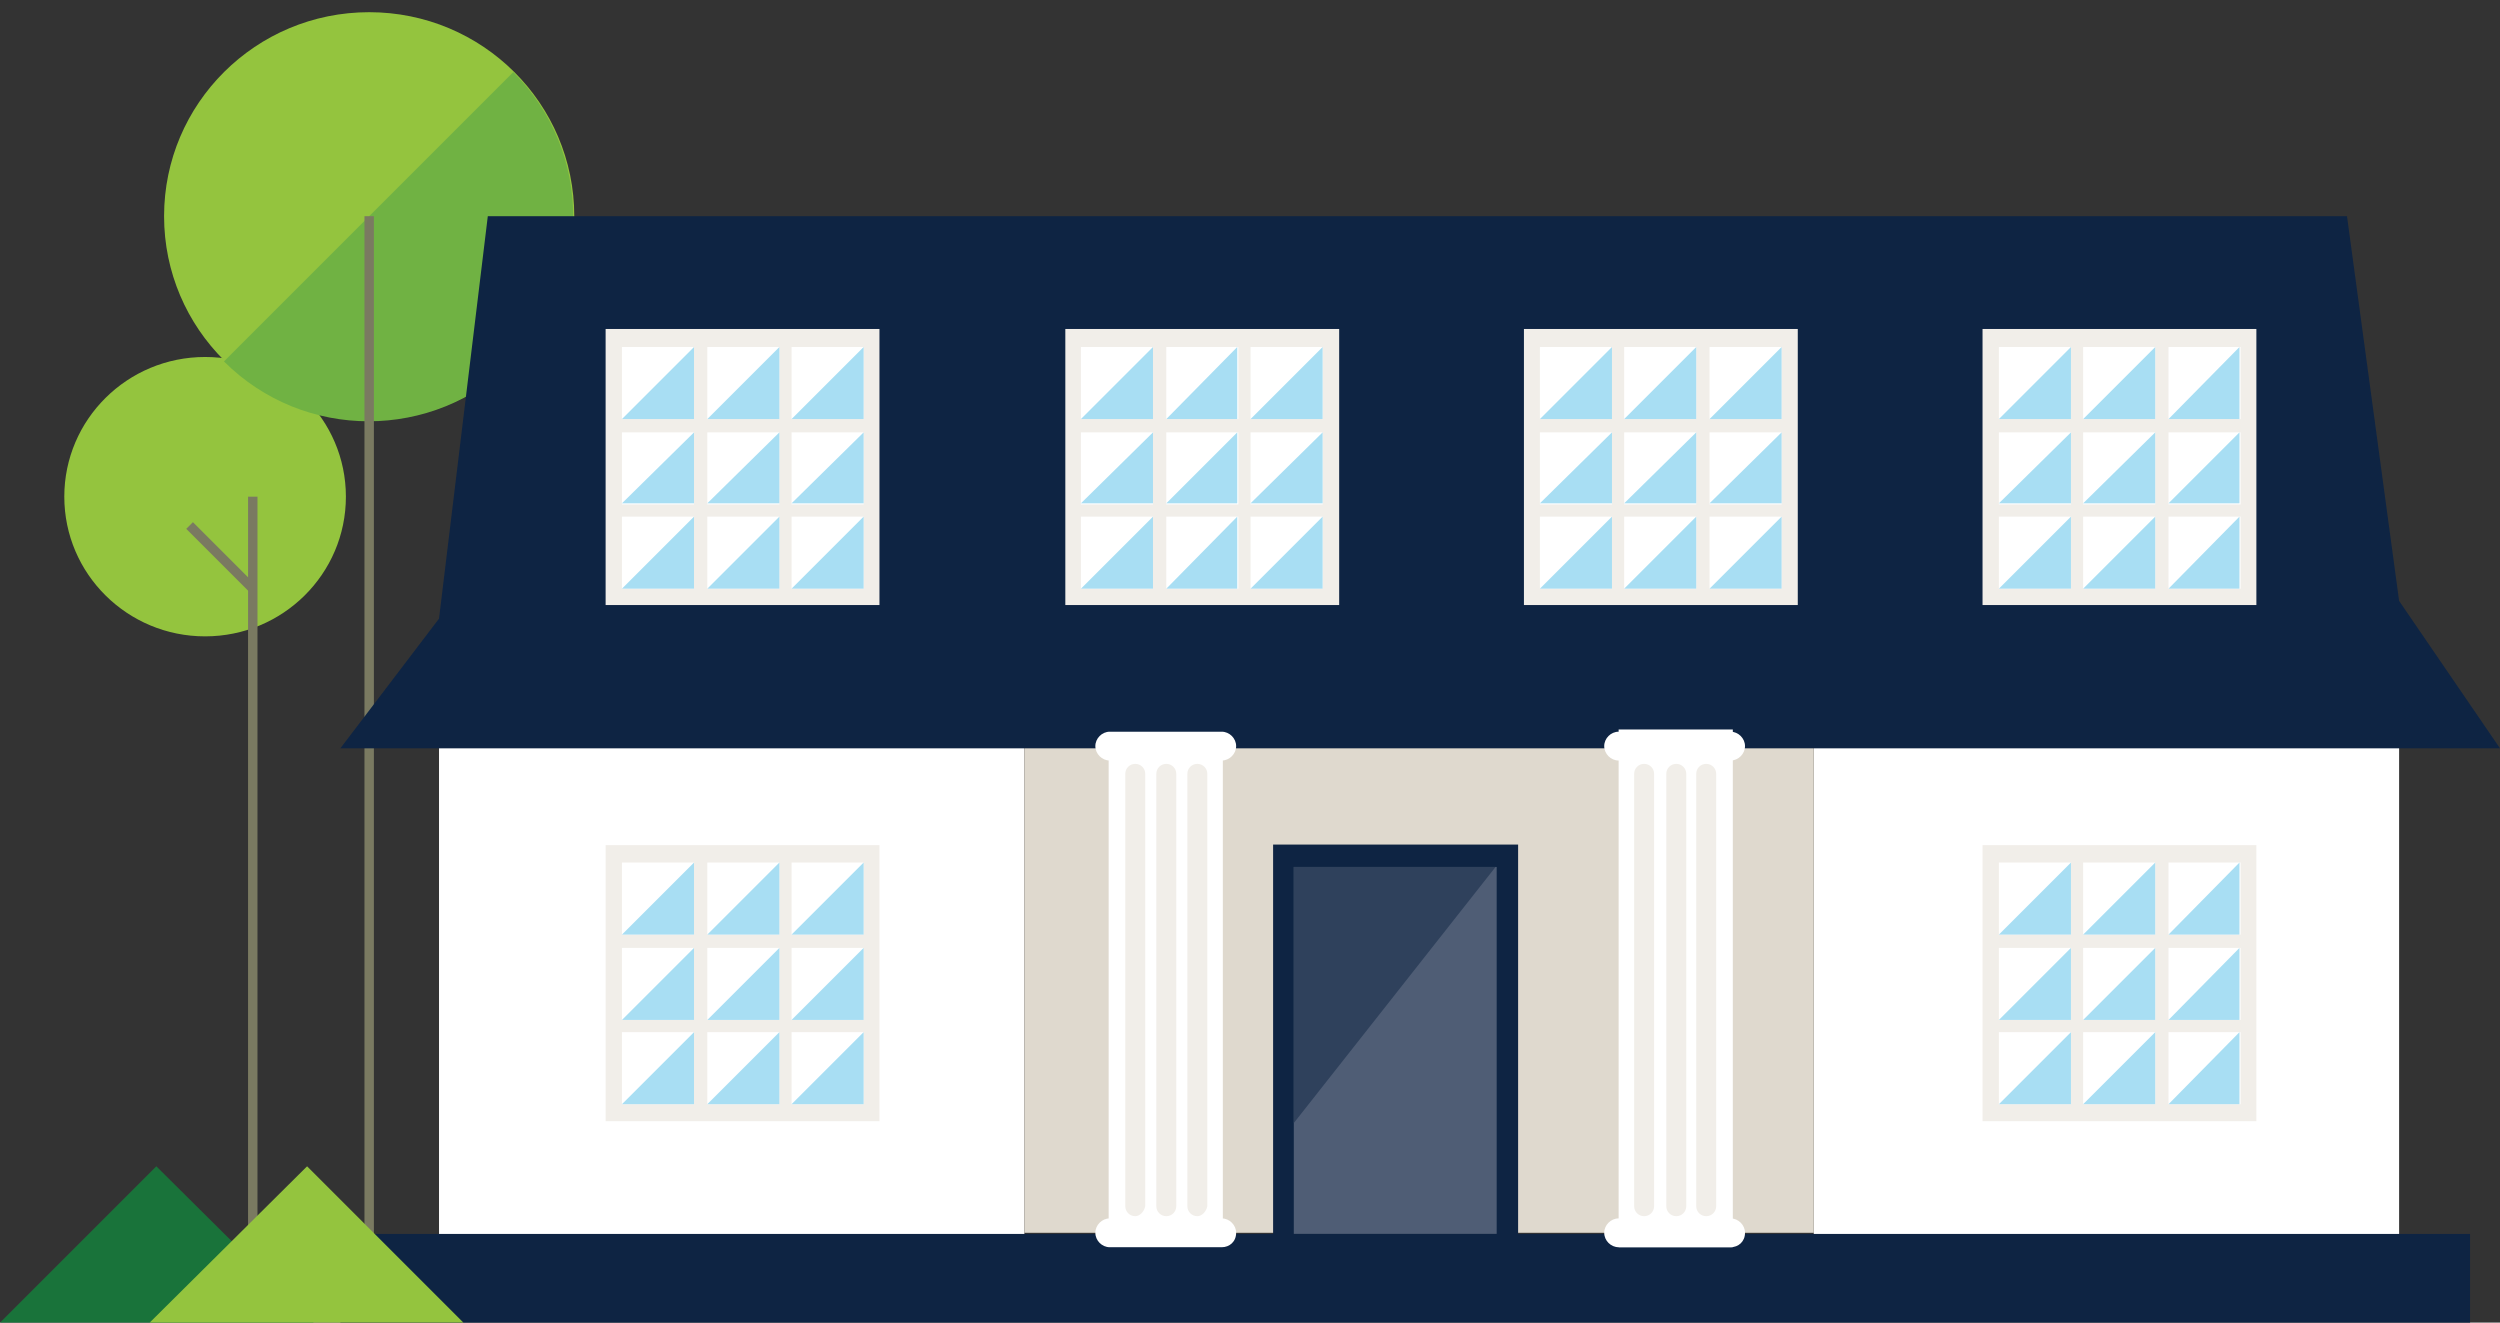 <?xml version="1.0" encoding="utf-8"?>
<!-- Generator: Adobe Illustrator 27.7.0, SVG Export Plug-In . SVG Version: 6.00 Build 0)  -->
<svg version="1.1" id="Layer_1" xmlns="http://www.w3.org/2000/svg" xmlns:xlink="http://www.w3.org/1999/xlink" x="0px" y="0px"
	 viewBox="0 0 225.5 119.3" style="enable-background:new 0 0 225.5 119.3;" xml:space="preserve">
<rect x="0" y="0" width="225.5" height="119.3" fill="#333333" stroke="none"/>
<style type="text/css">
	.st0{fill:#FFFFFF;}
	.st1{fill:#94C43E;}
	.st2{fill:none;stroke:#7A7A61;stroke-width:0.85;stroke-miterlimit:10;}
	.st3{fill:#70B243;}
	.st4{fill:#DFD9CE;}
	.st5{fill:#F1EEE9;}
	.st6{fill:#A8DEF3;}
	.st7{fill:#0E2443;}
	.st8{fill:#4F5D75;}
	.st9{fill:#2F415C;}
	.st10{fill:#19733A;}
</style>
<g>
	<rect x="163.6" y="60.4" class="st0" width="52.8" height="53.6"/>
	<rect x="39.6" y="60.4" class="st0" width="52.8" height="53.6"/>
	<ellipse class="st1" cx="18.5" cy="44.8" rx="12.7" ry="12.6"/>
	<line class="st2" x1="22.8" y1="118.5" x2="22.8" y2="44.8"/>
	<line class="st2" x1="22.8" y1="53.1" x2="17.1" y2="47.4"/>
	<ellipse class="st1" cx="33.3" cy="19.5" rx="18.5" ry="18.4"/>
	<path class="st3" d="M46.3,6.5c7.2,7.2,7.2,18.9,0,26.1s-18.9,7.2-26.1,0L46.3,6.5z"/>
	<line class="st2" x1="33.3" y1="19.5" x2="33.3" y2="117.2"/>
	<polygon class="st4" points="163.6,111.2 92.4,111.2 92.4,63.2 150.9,63.3 163.6,63.5 	"/>
	
		<rect x="178.8" y="76.3" transform="matrix(-1 -1.224647e-16 1.224647e-16 -1 382.325 177.432)" class="st5" width="24.7" height="24.9"/>
	<g>
		<rect x="195.6" y="93.1" class="st0" width="6.5" height="6.5"/>
		<rect x="187.9" y="93.1" class="st0" width="6.5" height="6.5"/>
		<rect x="180.3" y="93.1" class="st0" width="6.5" height="6.5"/>
		<rect x="195.6" y="85.5" class="st0" width="6.5" height="6.5"/>
		<rect x="187.9" y="85.5" class="st0" width="6.5" height="6.5"/>
		<rect x="180.3" y="85.5" class="st0" width="6.5" height="6.5"/>
		<rect x="195.6" y="77.8" class="st0" width="6.5" height="6.5"/>
		<rect x="187.9" y="77.8" class="st0" width="6.5" height="6.5"/>
		<rect x="180.3" y="77.8" class="st0" width="6.5" height="6.5"/>
	</g>
	<polygon class="st6" points="195.6,84.3 202,77.8 202,84.3 	"/>
	<polygon class="st6" points="187.9,84.3 194.4,77.8 194.4,84.3 	"/>
	<polygon class="st6" points="180.3,84.3 186.8,77.8 186.8,84.3 	"/>
	<polygon class="st6" points="195.6,92 202,85.5 202,92 	"/>
	<polygon class="st6" points="187.9,92 194.4,85.5 194.4,92 	"/>
	<polygon class="st6" points="180.3,92 186.8,85.5 186.8,92 	"/>
	<polygon class="st6" points="195.6,99.6 202,93.1 202,99.6 	"/>
	<polygon class="st6" points="187.9,99.6 194.4,93.1 194.4,99.6 	"/>
	<polygon class="st6" points="180.3,99.6 186.8,93.1 186.8,99.6 	"/>
	
		<rect x="54.7" y="76.3" transform="matrix(-1 -1.224647e-16 1.224647e-16 -1 134.027 177.432)" class="st5" width="24.7" height="24.9"/>
	<g>
		<rect x="71.4" y="93.1" class="st0" width="6.5" height="6.5"/>
		<rect x="63.8" y="93.1" class="st0" width="6.5" height="6.5"/>
		<rect x="56.1" y="93.1" class="st0" width="6.5" height="6.5"/>
		<rect x="71.4" y="85.5" class="st0" width="6.5" height="6.5"/>
		<rect x="63.8" y="85.5" class="st0" width="6.5" height="6.5"/>
		<rect x="56.1" y="85.5" class="st0" width="6.5" height="6.5"/>
		<rect x="71.4" y="77.8" class="st0" width="6.5" height="6.5"/>
		<rect x="63.8" y="77.8" class="st0" width="6.5" height="6.5"/>
		<rect x="56.1" y="77.8" class="st0" width="6.5" height="6.5"/>
	</g>
	<polygon class="st6" points="71.4,84.3 77.9,77.8 77.9,84.3 	"/>
	<polygon class="st6" points="63.8,84.3 70.3,77.8 70.3,84.3 	"/>
	<polygon class="st6" points="56.1,84.3 62.6,77.8 62.6,84.3 	"/>
	<polygon class="st6" points="71.4,92 77.9,85.5 77.9,92 	"/>
	<polygon class="st6" points="63.8,92 70.3,85.5 70.3,92 	"/>
	<polygon class="st6" points="56.1,92 62.6,85.5 62.6,92 	"/>
	<polygon class="st6" points="71.4,99.6 77.9,93.1 77.9,99.6 	"/>
	<polygon class="st6" points="63.8,99.6 70.3,93.1 70.3,99.6 	"/>
	<polygon class="st6" points="56.1,99.6 62.6,93.1 62.6,99.6 	"/>
	
		<rect x="108.2" y="82.7" transform="matrix(-1.137940e-12 1 -1 -1.137940e-12 219.634 -32.02)" class="st7" width="35.2" height="22.1"/>
	<g>
		<rect x="116.7" y="78.2" class="st8" width="18.3" height="33.1"/>
	</g>
	<g>
		<polygon class="st9" points="116.7,101.3 116.7,78.2 134.9,78.2 		"/>
	</g>
	<g>
		<rect x="100" y="65.8" class="st0" width="10.3" height="46.7"/>
		<path class="st5" d="M108,109.7L108,109.7c-0.5,0-0.9-0.4-0.9-0.9v-39c0-0.5,0.4-0.9,0.9-0.9h0c0.5,0,0.9,0.4,0.9,0.9v39
			C108.8,109.3,108.4,109.7,108,109.7z"/>
		<path class="st5" d="M105.2,109.7L105.2,109.7c-0.5,0-0.9-0.4-0.9-0.9v-39c0-0.5,0.4-0.9,0.9-0.9h0c0.5,0,0.9,0.4,0.9,0.9v39
			C106.1,109.3,105.7,109.7,105.2,109.7z"/>
		<path class="st5" d="M102.4,109.7L102.4,109.7c-0.5,0-0.9-0.4-0.9-0.9v-39c0-0.5,0.4-0.9,0.9-0.9l0,0c0.5,0,0.9,0.4,0.9,0.9v39
			C103.2,109.3,102.8,109.7,102.4,109.7z"/>
	</g>
	<g>
		<rect x="30.7" y="111.3" class="st7" width="192.1" height="8"/>
	</g>
	<g>
		<polygon class="st7" points="30.7,67.5 225.5,67.5 216.4,54.2 211.7,19.5 44,19.5 39.6,55.8 		"/>
	</g>
	<g>
		
			<rect x="178.8" y="29.8" transform="matrix(-1 3.680275e-13 -3.680275e-13 -1 382.325 84.374)" class="st5" width="24.7" height="24.9"/>
		<g>
			<rect x="195.6" y="46.6" class="st0" width="6.5" height="6.5"/>
			<rect x="187.9" y="46.6" class="st0" width="6.5" height="6.5"/>
			<rect x="180.3" y="46.6" class="st0" width="6.5" height="6.5"/>
			<rect x="195.6" y="39" class="st0" width="6.5" height="6.5"/>
			<rect x="187.9" y="39" class="st0" width="6.5" height="6.5"/>
			<rect x="180.3" y="39" class="st0" width="6.5" height="6.5"/>
			<rect x="195.6" y="31.3" class="st0" width="6.5" height="6.5"/>
			<rect x="187.9" y="31.3" class="st0" width="6.5" height="6.5"/>
			<rect x="180.3" y="31.3" class="st0" width="6.5" height="6.5"/>
		</g>
		<polygon class="st6" points="195.6,37.8 202,31.3 202,37.8 		"/>
		<polygon class="st6" points="187.9,37.8 194.4,31.3 194.4,37.8 		"/>
		<polygon class="st6" points="180.3,37.8 186.8,31.3 186.8,37.8 		"/>
		<polygon class="st6" points="195.6,45.4 202,39 202,45.4 		"/>
		<polygon class="st6" points="187.9,45.4 194.4,39 194.4,45.4 		"/>
		<polygon class="st6" points="180.3,45.4 186.8,39 186.8,45.4 		"/>
		<polygon class="st6" points="195.6,53.1 202,46.6 202,53.1 		"/>
		<polygon class="st6" points="187.9,53.1 194.4,46.6 194.4,53.1 		"/>
		<polygon class="st6" points="180.3,53.1 186.8,46.6 186.8,53.1 		"/>
	</g>
	<g>
		
			<rect x="137.4" y="29.8" transform="matrix(-1 3.680275e-13 -3.680275e-13 -1 299.559 84.374)" class="st5" width="24.7" height="24.9"/>
		<g>
			<rect x="154.2" y="46.6" class="st0" width="6.5" height="6.5"/>
			<rect x="146.5" y="46.6" class="st0" width="6.5" height="6.5"/>
			<rect x="138.9" y="46.6" class="st0" width="6.5" height="6.5"/>
			<rect x="154.2" y="39" class="st0" width="6.5" height="6.5"/>
			<rect x="146.5" y="39" class="st0" width="6.5" height="6.5"/>
			<rect x="138.9" y="39" class="st0" width="6.5" height="6.5"/>
			<rect x="154.2" y="31.3" class="st0" width="6.5" height="6.5"/>
			<rect x="146.5" y="31.3" class="st0" width="6.5" height="6.5"/>
			<rect x="138.9" y="31.3" class="st0" width="6.5" height="6.5"/>
		</g>
		<polygon class="st6" points="154.2,37.8 160.7,31.3 160.7,37.8 		"/>
		<polygon class="st6" points="146.5,37.8 153,31.3 153,37.8 		"/>
		<polygon class="st6" points="138.9,37.8 145.4,31.3 145.4,37.8 		"/>
		<polygon class="st6" points="154.2,45.4 160.7,39 160.7,45.4 		"/>
		<polygon class="st6" points="146.5,45.4 153,39 153,45.4 		"/>
		<polygon class="st6" points="138.9,45.4 145.4,39 145.4,45.4 		"/>
		<polygon class="st6" points="154.2,53.1 160.7,46.6 160.7,53.1 		"/>
		<polygon class="st6" points="146.5,53.1 153,46.6 153,53.1 		"/>
		<polygon class="st6" points="138.9,53.1 145.4,46.6 145.4,53.1 		"/>
	</g>
	<g>
		
			<rect x="96" y="29.8" transform="matrix(-1 3.680275e-13 -3.680275e-13 -1 216.793 84.374)" class="st5" width="24.7" height="24.9"/>
		<g>
			<rect x="112.8" y="46.6" class="st0" width="6.5" height="6.5"/>
			<rect x="105.2" y="46.6" class="st0" width="6.5" height="6.5"/>
			<rect x="97.5" y="46.6" class="st0" width="6.5" height="6.5"/>
			<rect x="112.8" y="39" class="st0" width="6.5" height="6.5"/>
			<rect x="105.2" y="39" class="st0" width="6.5" height="6.5"/>
			<rect x="97.5" y="39" class="st0" width="6.5" height="6.5"/>
			<rect x="112.8" y="31.3" class="st0" width="6.5" height="6.5"/>
			<rect x="105.2" y="31.3" class="st0" width="6.5" height="6.5"/>
			<rect x="97.5" y="31.3" class="st0" width="6.5" height="6.5"/>
		</g>
		<polygon class="st6" points="112.8,37.8 119.3,31.3 119.3,37.8 		"/>
		<polygon class="st6" points="105.2,37.8 111.6,31.3 111.6,37.8 		"/>
		<polygon class="st6" points="97.5,37.8 104,31.3 104,37.8 		"/>
		<polygon class="st6" points="112.8,45.4 119.3,39 119.3,45.4 		"/>
		<polygon class="st6" points="105.2,45.4 111.6,39 111.6,45.4 		"/>
		<polygon class="st6" points="97.5,45.4 104,39 104,45.4 		"/>
		<polygon class="st6" points="112.8,53.1 119.3,46.6 119.3,53.1 		"/>
		<polygon class="st6" points="105.2,53.1 111.6,46.6 111.6,53.1 		"/>
		<polygon class="st6" points="97.5,53.1 104,46.6 104,53.1 		"/>
	</g>
	<g>
		
			<rect x="54.7" y="29.8" transform="matrix(-1 3.680275e-13 -3.680275e-13 -1 134.027 84.374)" class="st5" width="24.7" height="24.9"/>
		<g>
			<rect x="71.4" y="46.6" class="st0" width="6.5" height="6.5"/>
			<rect x="63.8" y="46.6" class="st0" width="6.5" height="6.5"/>
			<rect x="56.1" y="46.6" class="st0" width="6.5" height="6.5"/>
			<rect x="71.4" y="39" class="st0" width="6.5" height="6.5"/>
			<rect x="63.8" y="39" class="st0" width="6.5" height="6.5"/>
			<rect x="56.1" y="39" class="st0" width="6.5" height="6.5"/>
			<rect x="71.4" y="31.3" class="st0" width="6.5" height="6.5"/>
			<rect x="63.8" y="31.3" class="st0" width="6.5" height="6.5"/>
			<rect x="56.1" y="31.3" class="st0" width="6.5" height="6.5"/>
		</g>
		<polygon class="st6" points="71.4,37.8 77.9,31.3 77.9,37.8 		"/>
		<polygon class="st6" points="63.8,37.8 70.3,31.3 70.3,37.8 		"/>
		<polygon class="st6" points="56.1,37.8 62.6,31.3 62.6,37.8 		"/>
		<polygon class="st6" points="71.4,45.4 77.9,39 77.9,45.4 		"/>
		<polygon class="st6" points="63.8,45.4 70.3,39 70.3,45.4 		"/>
		<polygon class="st6" points="56.1,45.4 62.6,39 62.6,45.4 		"/>
		<polygon class="st6" points="71.4,53.1 77.9,46.6 77.9,53.1 		"/>
		<polygon class="st6" points="63.8,53.1 70.3,46.6 70.3,53.1 		"/>
		<polygon class="st6" points="56.1,53.1 62.6,46.6 62.6,53.1 		"/>
	</g>
	<path class="st0" d="M110.2,68.6h-10.1c-0.7,0-1.3-0.6-1.3-1.3l0,0c0-0.7,0.6-1.3,1.3-1.3h10.1c0.7,0,1.3,0.6,1.3,1.3l0,0
		C111.5,68,110.9,68.6,110.2,68.6z"/>
	<path class="st0" d="M110.2,112.5h-10.1c-0.7,0-1.3-0.6-1.3-1.3l0,0c0-0.7,0.6-1.3,1.3-1.3h10.1c0.7,0,1.3,0.6,1.3,1.3l0,0
		C111.5,112,110.9,112.5,110.2,112.5z"/>
	<g>
		<rect x="146" y="65.8" class="st0" width="10.3" height="46.7"/>
		<path class="st5" d="M153.9,109.7L153.9,109.7c-0.5,0-0.9-0.4-0.9-0.9v-39c0-0.5,0.4-0.9,0.9-0.9l0,0c0.5,0,0.9,0.4,0.9,0.9v39
			C154.8,109.3,154.4,109.7,153.9,109.7z"/>
		<path class="st5" d="M151.2,109.7L151.2,109.7c-0.5,0-0.9-0.4-0.9-0.9v-39c0-0.5,0.4-0.9,0.9-0.9l0,0c0.5,0,0.9,0.4,0.9,0.9v39
			C152.1,109.3,151.7,109.7,151.2,109.7z"/>
		<path class="st5" d="M148.3,109.7L148.3,109.7c-0.5,0-0.9-0.4-0.9-0.9v-39c0-0.5,0.4-0.9,0.9-0.9h0c0.5,0,0.9,0.4,0.9,0.9v39
			C149.2,109.3,148.8,109.7,148.3,109.7z"/>
	</g>
	<path class="st0" d="M156.1,68.6H146c-0.7,0-1.3-0.6-1.3-1.3l0,0c0-0.7,0.6-1.3,1.3-1.3h10.1c0.7,0,1.3,0.6,1.3,1.3l0,0
		C157.4,68,156.8,68.6,156.1,68.6z"/>
	<path class="st0" d="M156.1,112.5H146c-0.7,0-1.3-0.6-1.3-1.3l0,0c0-0.7,0.6-1.3,1.3-1.3h10.1c0.7,0,1.3,0.6,1.3,1.3l0,0
		C157.4,112,156.8,112.5,156.1,112.5z"/>
	<polygon class="st10" points="14.1,105.2 28.3,119.3 0,119.3 	"/>
	<polygon class="st1" points="27.7,105.2 41.8,119.3 13.5,119.3 	"/>
</g>
</svg>
